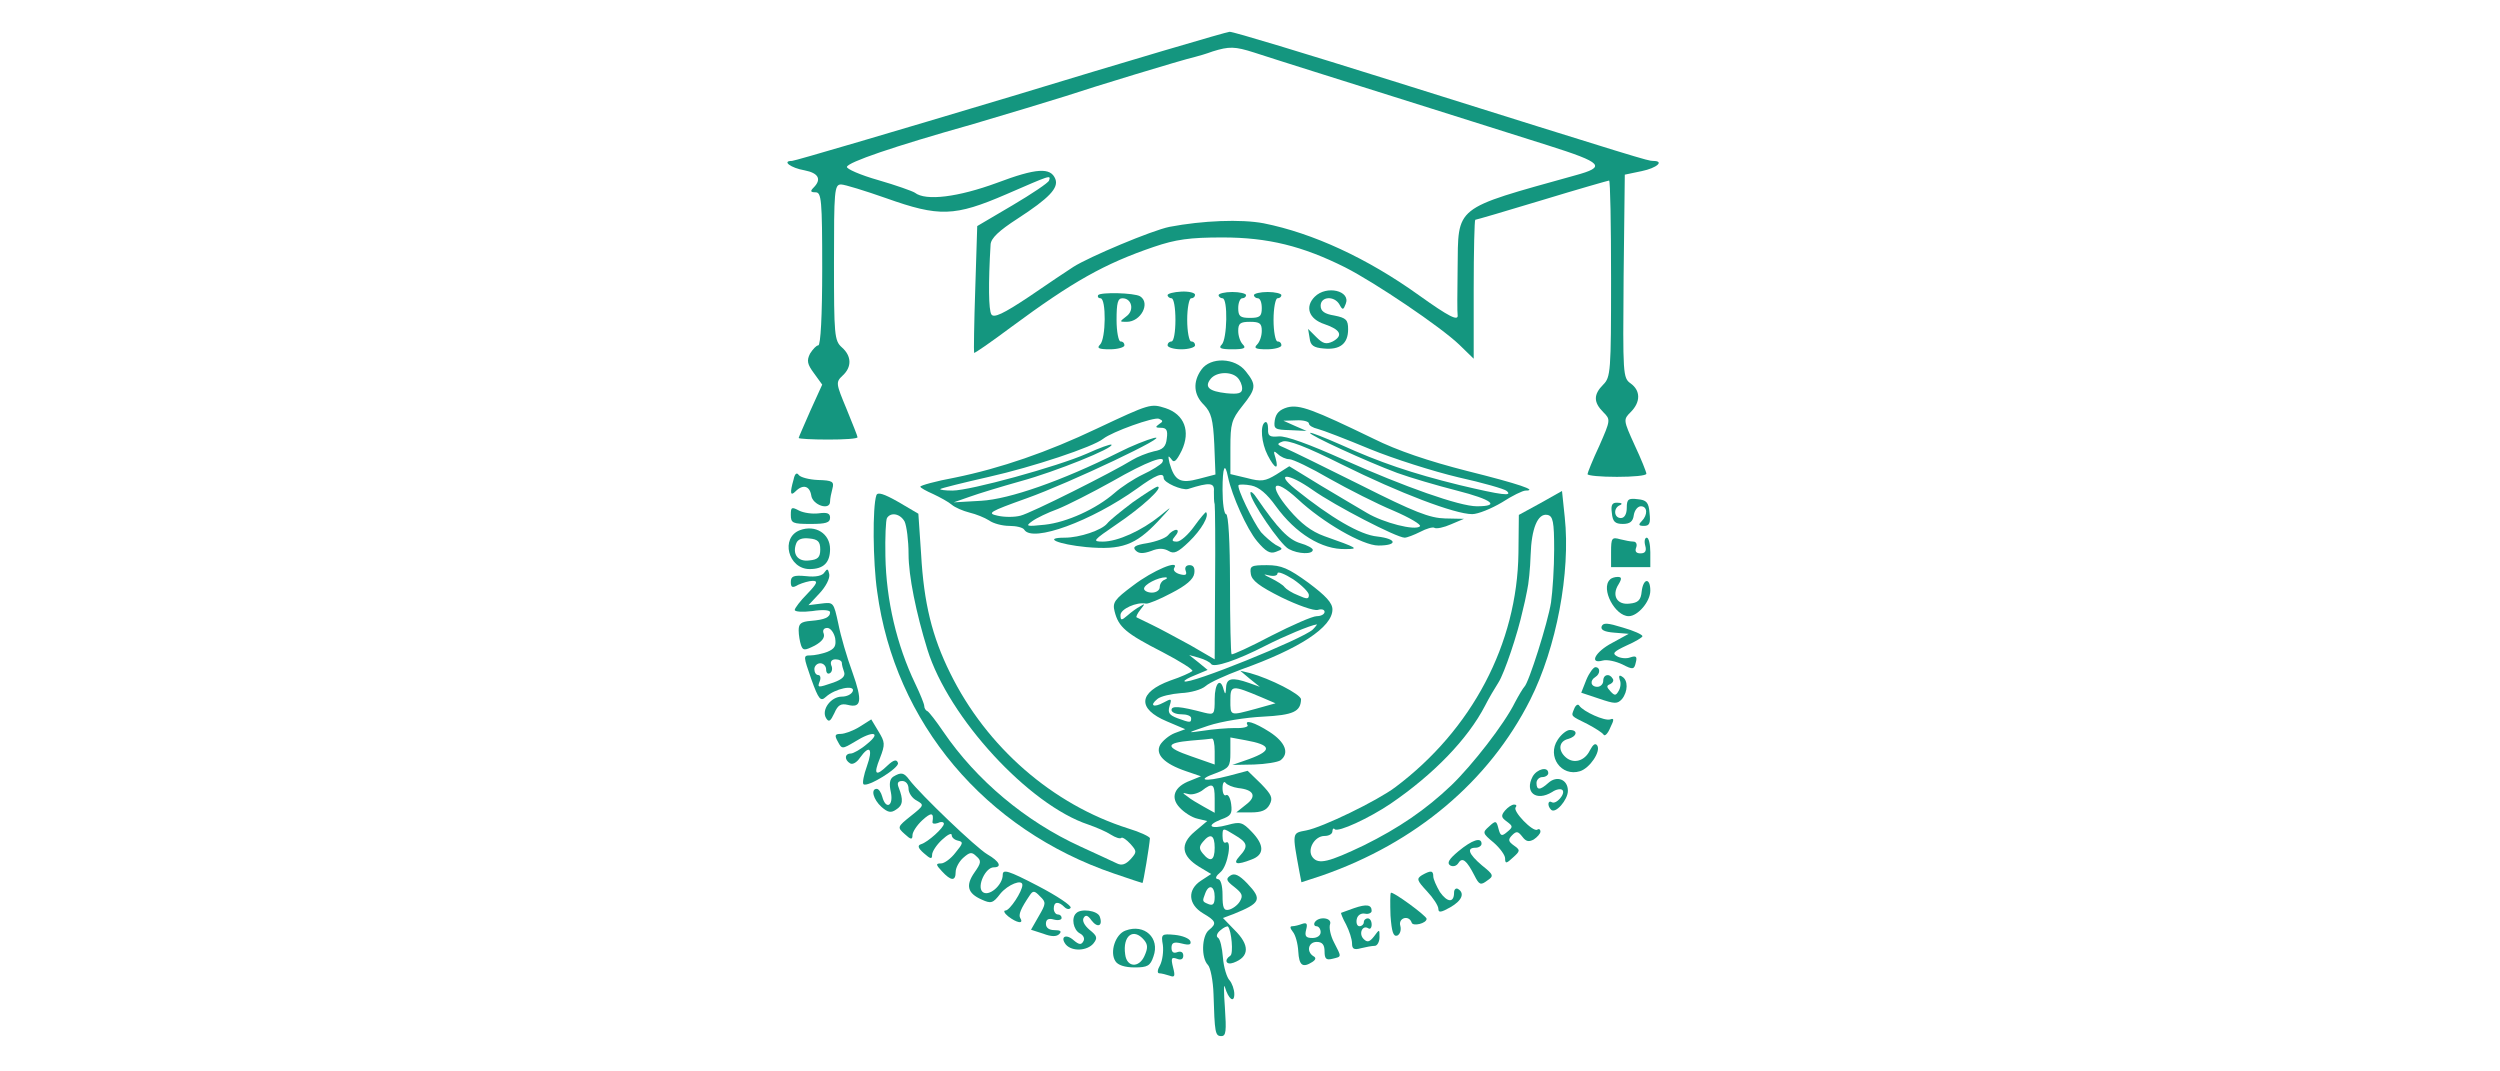 <svg xmlns="http://www.w3.org/2000/svg" version="1.0" width="140" height="60" viewBox="0 0 300 273" preserveAspectRatio="xMidYMid meet">
<g transform="translate(0,273) scale(0.1,-0.1)" fill="#14967f" stroke="none">
<path d="M891 2484 c-300 -90 -551 -164 -558 -164 -27 0 -3 -18 32 -24 36 -7 44 -23 23 -44 -9 -9 -8 -12 5 -12 15 0 17 -18 17 -195 0 -119 -4 -195 -10 -195 -5 0 -14 -10 -21 -21 -9 -18 -7 -27 10 -50 l21 -29 -30 -66 c-16 -37 -30 -68 -30 -70 0 -2 34 -4 75 -4 41 0 75 2 75 6 0 3 -13 35 -28 72 -27 65 -28 68 -10 85 24 22 23 50 -2 72 -19 17 -20 31 -20 217 0 182 1 198 18 198 9 0 61 -16 115 -35 135 -48 174 -47 306 10 113 49 114 50 109 35 -2 -6 -44 -34 -93 -63 l-90 -53 -5 -159 c-3 -88 -4 -162 -3 -164 1 -2 44 28 95 66 157 116 237 161 363 204 56 19 91 24 175 24 116 0 204 -22 312 -76 77 -39 244 -152 291 -197 l37 -36 0 177 c0 97 2 177 4 177 2 0 78 22 170 50 92 28 169 50 171 50 3 0 5 -112 5 -250 0 -237 -1 -251 -20 -270 -25 -25 -25 -45 0 -70 19 -19 19 -20 -10 -86 -17 -36 -30 -69 -30 -72 0 -4 34 -7 75 -7 41 0 75 3 75 8 0 4 -13 37 -30 73 -29 64 -29 65 -10 84 26 26 25 55 0 73 -20 14 -20 23 -18 273 l3 259 43 9 c39 8 59 26 29 26 -13 0 -27 4 -664 204 -220 69 -407 126 -415 125 -7 0 -258 -74 -557 -165z m620 112 c24 -8 94 -30 154 -49 192 -60 456 -144 593 -187 142 -45 151 -55 70 -77 -312 -87 -297 -76 -299 -238 -1 -60 -1 -113 0 -117 3 -18 -22 -5 -99 50 -131 94 -270 158 -395 183 -58 11 -156 7 -240 -9 -45 -9 -206 -77 -245 -102 -14 -9 -65 -43 -113 -76 -66 -44 -90 -55 -96 -45 -7 11 -8 77 -2 178 1 16 21 35 69 66 80 52 105 78 96 101 -12 30 -48 28 -149 -10 -98 -36 -181 -47 -209 -25 -6 4 -48 19 -93 32 -46 13 -82 29 -80 34 4 12 113 50 322 109 88 26 194 58 235 71 69 23 295 92 330 100 8 2 29 8 45 14 42 13 56 13 106 -3z"/>
<path d="M1113 1978 c-2 -5 1 -8 6 -8 15 0 14 -103 -1 -118 -9 -9 -4 -12 25 -12 20 0 37 5 37 10 0 6 -4 10 -10 10 -5 0 -10 25 -10 55 0 43 3 55 15 55 24 0 31 -31 10 -46 -18 -14 -18 -14 1 -14 36 0 61 48 34 65 -15 9 -101 11 -107 3z"/>
<path d="M1290 1978 c0 -4 5 -8 10 -8 6 0 10 -25 10 -55 0 -30 -4 -55 -10 -55 -5 0 -10 -4 -10 -10 0 -5 16 -10 35 -10 19 0 35 5 35 10 0 6 -4 10 -10 10 -5 0 -10 25 -10 55 0 30 5 55 10 55 6 0 10 4 10 9 0 5 -16 9 -35 8 -19 -1 -35 -5 -35 -9z"/>
<path d="M1420 1978 c0 -4 5 -8 10 -8 14 0 12 -104 -2 -118 -9 -9 -3 -12 27 -12 30 0 36 3 27 12 -7 7 -12 22 -12 35 0 19 5 23 30 23 25 0 30 -4 30 -23 0 -13 -5 -28 -12 -35 -9 -9 -4 -12 25 -12 20 0 37 5 37 10 0 6 -4 10 -10 10 -5 0 -10 25 -10 55 0 30 5 55 10 55 6 0 10 4 10 8 0 4 -16 8 -35 8 -19 0 -35 -4 -35 -8 0 -4 5 -8 10 -8 6 0 10 -11 10 -25 0 -21 -5 -25 -30 -25 -25 0 -30 4 -30 25 0 14 5 25 10 25 6 0 10 4 10 8 0 4 -16 8 -35 8 -19 0 -35 -4 -35 -8z"/>
<path d="M1665 1974 c-26 -26 -15 -57 25 -70 41 -14 48 -29 21 -44 -17 -8 -25 -6 -42 11 l-21 21 4 -24 c2 -18 10 -24 36 -26 41 -4 62 12 62 49 0 24 -5 29 -35 35 -25 4 -35 11 -35 25 0 24 35 26 48 3 8 -15 10 -14 16 2 13 33 -49 48 -79 18z"/>
<path d="M1376 1788 c-22 -31 -20 -64 7 -90 18 -19 23 -36 26 -100 l3 -77 -42 -11 c-48 -13 -62 -5 -75 40 -4 18 -4 21 4 11 7 -12 13 -7 27 21 23 49 7 92 -41 108 -38 12 -39 12 -175 -52 -126 -60 -245 -101 -362 -125 -49 -9 -88 -20 -88 -23 0 -3 15 -11 33 -19 17 -8 39 -20 47 -27 8 -7 29 -16 45 -20 17 -4 39 -13 50 -20 11 -8 34 -14 52 -14 17 0 35 -4 38 -10 21 -33 171 22 287 105 48 35 68 43 68 27 0 -12 47 -32 62 -28 56 18 68 16 66 -6 0 -13 0 -27 2 -33 1 -5 2 -97 1 -202 l-1 -193 -62 36 c-35 19 -79 43 -98 52 -19 9 -37 18 -39 19 -2 1 2 10 10 20 12 15 12 16 -1 8 -8 -4 -23 -15 -32 -23 -16 -14 -18 -13 -18 1 0 15 41 34 65 29 6 -1 35 11 65 27 37 19 56 35 58 50 2 14 -2 21 -12 21 -9 0 -13 -6 -10 -14 4 -11 0 -13 -15 -9 -11 3 -18 10 -14 16 14 22 -54 -6 -105 -45 -47 -35 -53 -43 -47 -66 10 -40 29 -56 121 -103 46 -24 81 -46 77 -49 -5 -4 -29 -15 -56 -24 -82 -30 -85 -72 -9 -104 l47 -20 -27 -10 c-15 -6 -31 -20 -37 -30 -13 -24 10 -48 66 -67 l38 -13 -27 -11 c-41 -15 -52 -43 -27 -69 11 -12 31 -25 45 -28 l25 -6 -32 -27 c-38 -32 -34 -62 12 -90 l30 -18 -26 -17 c-35 -23 -33 -60 5 -83 34 -20 36 -26 15 -43 -18 -15 -20 -71 -2 -89 6 -6 13 -40 14 -74 3 -98 4 -107 20 -107 12 0 13 13 9 73 -3 39 -3 63 0 52 9 -31 24 -42 24 -18 0 12 -6 28 -12 35 -7 7 -15 33 -17 58 -2 25 -7 48 -13 51 -5 3 -2 12 7 19 8 7 17 11 19 9 9 -11 14 -69 6 -74 -17 -11 -11 -25 8 -18 41 15 42 45 2 84 l-29 30 27 10 c69 28 74 37 35 78 -21 22 -33 27 -43 20 -12 -8 -11 -13 10 -29 20 -16 23 -22 14 -37 -6 -10 -19 -19 -28 -21 -13 -3 -16 5 -16 37 0 26 -5 41 -12 41 -8 1 -5 8 7 18 19 16 30 86 13 75 -5 -2 -8 5 -8 17 0 21 1 21 30 3 34 -20 37 -29 13 -55 -18 -20 -7 -23 31 -8 33 12 33 37 0 71 -23 24 -29 26 -61 17 -44 -12 -57 -2 -17 14 26 9 29 15 26 39 -2 16 -8 26 -13 23 -5 -3 -9 5 -9 18 0 13 4 19 8 13 4 -5 18 -11 32 -13 40 -4 48 -21 20 -42 l-25 -20 37 0 c27 0 40 5 48 20 9 17 5 25 -22 53 l-34 33 -49 -13 c-62 -16 -83 -11 -32 7 34 13 37 17 37 52 l0 39 38 -7 c67 -12 70 -26 10 -48 l-43 -15 55 1 c30 1 61 6 68 11 23 18 12 46 -28 72 -39 25 -66 33 -56 17 2 -4 -12 -8 -32 -7 -20 0 -57 -3 -82 -7 -43 -6 -42 -6 14 13 33 11 96 21 139 23 78 4 96 13 97 44 0 13 -79 53 -130 67 l-25 6 25 -21 25 -20 -28 10 c-43 15 -57 12 -58 -12 -1 -17 -2 -19 -6 -6 -8 33 -23 18 -23 -23 0 -39 -1 -41 -26 -35 -64 17 -84 18 -84 7 0 -6 11 -11 25 -11 14 0 25 -4 25 -10 0 -12 -2 -12 -35 0 -21 8 -25 14 -20 31 6 19 5 20 -15 9 -26 -14 -37 -8 -16 9 8 7 35 13 60 15 25 1 53 9 63 18 10 9 50 27 90 42 149 53 233 108 233 153 0 17 -17 35 -61 68 -51 37 -69 45 -106 45 -40 0 -44 -2 -41 -22 2 -17 22 -32 78 -60 41 -20 83 -35 93 -32 9 3 17 1 17 -5 0 -6 -9 -11 -20 -11 -11 0 -63 -23 -116 -50 -53 -28 -99 -49 -101 -47 -2 2 -4 84 -4 181 0 103 -4 176 -10 176 -5 0 -9 28 -9 62 0 58 6 73 14 32 10 -47 48 -132 74 -163 22 -26 33 -33 48 -27 19 7 19 8 -1 18 -11 7 -27 21 -37 32 -20 26 -63 114 -57 120 2 2 17 2 32 -1 20 -4 40 -21 63 -53 50 -69 117 -111 178 -109 35 0 30 3 -55 33 -33 12 -59 32 -89 67 -56 66 -41 85 22 27 63 -59 165 -118 205 -118 50 0 48 17 -3 23 -43 4 -117 47 -209 121 -53 43 -17 41 44 -2 58 -41 215 -122 235 -122 6 0 24 7 40 15 15 8 32 13 36 10 5 -3 24 1 42 9 l33 14 -48 1 c-39 1 -78 16 -215 85 -92 46 -178 88 -192 94 -22 9 -23 11 -7 17 13 5 60 -13 152 -59 145 -72 287 -126 331 -126 15 0 49 14 76 30 26 17 53 30 60 30 33 0 -17 17 -149 50 -98 25 -178 52 -238 82 -155 75 -189 88 -220 80 -20 -6 -29 -15 -32 -33 -3 -22 0 -24 39 -25 l42 -2 -30 13 -29 13 33 1 c17 1 32 -3 32 -8 0 -5 10 -11 23 -14 12 -3 72 -26 132 -51 61 -25 162 -57 225 -72 63 -14 119 -30 124 -35 16 -14 -11 -11 -120 15 -122 30 -204 58 -303 103 -41 18 -76 32 -78 30 -4 -5 144 -73 222 -102 33 -12 101 -32 152 -45 90 -23 112 -40 51 -40 -44 0 -183 49 -340 119 -87 39 -147 61 -165 59 -23 -2 -28 1 -27 19 0 12 -3 20 -8 17 -13 -8 -9 -53 7 -84 18 -35 29 -39 20 -7 -6 18 -5 20 6 10 7 -7 20 -13 29 -13 9 0 55 -22 103 -50 48 -27 121 -64 162 -81 42 -18 72 -36 68 -40 -12 -12 -93 9 -135 34 -21 12 -74 44 -118 70 l-80 49 -33 -21 c-28 -17 -38 -19 -75 -9 l-42 10 0 68 c0 60 3 71 30 105 36 45 37 54 9 89 -27 35 -90 37 -113 4z m92 -20 c7 -7 12 -19 12 -28 0 -12 -9 -15 -40 -12 -45 5 -57 16 -40 37 15 18 52 19 68 3z m-200 -119 c-10 -7 -9 -9 5 -9 14 0 18 -6 15 -27 -2 -21 -10 -29 -33 -33 -17 -4 -42 -14 -55 -22 -50 -31 -259 -136 -285 -142 -15 -4 -41 -4 -58 0 -28 6 -22 10 73 44 110 39 377 166 325 154 -16 -4 -57 -20 -90 -37 -144 -72 -278 -119 -350 -123 l-70 -4 40 14 c22 8 81 26 131 40 88 24 239 85 231 93 -2 2 -30 -8 -63 -23 -75 -33 -297 -94 -342 -94 -20 0 -33 2 -31 4 2 2 58 16 124 31 111 25 265 76 291 97 23 18 129 56 142 51 11 -5 11 -7 0 -14z m8 -98 c-4 -5 -25 -19 -49 -30 -23 -11 -55 -32 -72 -47 -47 -41 -122 -75 -178 -81 -47 -5 -50 -4 -32 9 11 8 40 22 65 31 25 10 88 42 140 71 87 50 140 70 126 47z m374 -337 c0 -11 -5 -11 -27 -1 -16 6 -31 16 -35 21 -3 5 -19 15 -35 23 -19 9 -21 11 -5 7 12 -3 22 -1 22 5 0 6 18 -1 40 -15 22 -15 40 -33 40 -40z m-367 39 c-7 -2 -13 -11 -13 -19 0 -8 -9 -14 -20 -14 -11 0 -20 5 -20 10 0 11 36 29 55 29 6 -1 4 -3 -2 -6z m377 -127 c-25 -24 -317 -142 -327 -132 -2 2 10 9 28 16 l31 13 -23 19 -24 19 25 -7 c14 -4 28 -11 31 -16 7 -10 65 9 139 47 47 24 114 52 130 54 2 1 -2 -5 -10 -13z m-130 -173 l35 -15 -50 -14 c-67 -18 -65 -19 -65 22 0 39 4 39 80 7z m-120 -137 l0 -34 -60 21 c-67 23 -67 34 0 40 25 2 48 4 53 5 4 1 7 -13 7 -32z m0 -121 l0 -36 -27 15 c-16 9 -35 20 -43 27 -13 9 -13 10 2 6 9 -3 24 1 35 8 28 22 33 18 33 -20z m0 -125 c0 -33 -11 -38 -30 -15 -10 12 -10 18 0 30 19 23 30 18 30 -15z m0 -125 c0 -18 -4 -23 -15 -19 -17 7 -17 7 -9 28 9 24 24 19 24 -9z"/>
<path d="M337 1508 c-10 -35 -8 -43 5 -30 19 19 36 14 40 -10 3 -25 48 -40 48 -16 0 7 3 22 6 33 5 18 0 21 -37 22 -23 1 -45 7 -49 13 -5 7 -10 3 -13 -12z"/>
<path d="M1201 1450 c-29 -22 -59 -46 -65 -54 -14 -17 -70 -36 -108 -36 -57 0 -17 -17 55 -24 90 -8 125 5 182 65 39 42 39 42 5 14 -46 -37 -107 -65 -145 -65 -28 0 -25 3 35 44 64 43 122 96 104 96 -5 -1 -33 -19 -63 -40z"/>
<path d="M548 1468 c-10 -29 -9 -169 2 -245 45 -335 275 -607 604 -719 38 -13 71 -24 72 -24 2 0 18 96 19 114 0 4 -25 16 -55 25 -193 61 -361 207 -454 396 -46 93 -67 178 -74 303 l-7 103 -51 30 c-37 21 -53 26 -56 17z m72 -67 c5 -11 10 -48 10 -83 0 -55 19 -149 48 -243 54 -174 259 -396 410 -446 20 -7 46 -18 58 -26 11 -7 23 -11 26 -8 2 3 13 -4 23 -15 17 -19 17 -21 1 -39 -13 -14 -23 -17 -35 -11 -9 4 -51 24 -93 43 -140 64 -265 169 -349 292 -19 28 -37 51 -41 53 -5 2 -8 8 -8 13 0 5 -10 30 -23 57 -47 98 -74 212 -76 325 -1 48 1 92 4 97 10 16 34 11 45 -9z"/>
<path d="M1501 1474 c-1 -18 76 -132 98 -143 24 -13 61 -14 61 -2 0 4 -14 12 -32 17 -30 9 -57 37 -110 114 -9 14 -17 20 -17 14z"/>
<path d="M2240 1448 l-55 -30 -1 -97 c-3 -231 -118 -450 -314 -597 -47 -35 -185 -102 -227 -110 -36 -7 -36 -3 -17 -106 l5 -26 52 17 c239 83 426 240 531 448 67 133 103 325 88 465 l-7 67 -55 -31z m35 -118 c0 -47 -4 -107 -8 -135 -8 -51 -57 -206 -68 -215 -3 -3 -14 -21 -24 -40 -27 -55 -109 -160 -162 -211 -65 -62 -134 -109 -223 -153 -90 -43 -115 -49 -130 -31 -16 19 4 55 30 55 11 0 20 5 20 12 0 6 3 9 6 5 9 -8 87 28 142 65 110 75 197 165 241 250 9 18 25 45 34 59 15 23 49 124 62 184 3 11 8 34 11 50 4 17 8 57 9 90 2 68 18 108 43 103 14 -3 17 -17 17 -88z"/>
<path d="M2460 1436 c0 -16 -6 -26 -15 -26 -18 0 -20 26 -2 33 7 3 4 6 -6 6 -14 1 -18 -5 -15 -26 2 -22 8 -28 28 -28 18 0 26 6 28 23 2 12 10 22 18 22 17 0 18 -22 2 -38 -9 -9 -8 -12 6 -12 14 0 17 7 14 33 -2 27 -8 33 -30 35 -24 3 -28 0 -28 -22z"/>
<path d="M330 1418 c0 -21 5 -23 50 -23 39 0 50 3 50 16 0 11 -7 14 -29 11 -16 -2 -38 1 -50 7 -19 10 -21 9 -21 -11z"/>
<path d="M1358 1389 c-15 -21 -35 -39 -44 -39 -14 0 -14 3 -4 15 7 8 8 15 2 15 -5 0 -15 -6 -21 -14 -6 -7 -30 -16 -53 -20 -32 -5 -38 -10 -29 -19 8 -8 19 -8 39 -1 19 8 33 7 45 0 13 -8 23 -4 52 24 31 30 52 66 43 75 -1 1 -15 -15 -30 -36z"/>
<path d="M353 1379 c-50 -19 -30 -99 25 -99 35 0 52 16 52 51 0 39 -37 63 -77 48z m52 -49 c0 -20 -6 -26 -28 -28 -29 -4 -44 16 -33 44 4 10 15 14 33 12 22 -2 28 -8 28 -28z"/>
<path d="M2420 1324 l0 -39 50 0 50 0 0 38 c0 20 -4 37 -9 37 -5 0 -7 -9 -4 -20 4 -14 0 -20 -12 -20 -11 0 -15 5 -11 15 3 8 0 15 -7 15 -7 0 -22 3 -34 6 -21 6 -23 3 -23 -32z"/>
<path d="M416 1272 c-5 -9 -22 -13 -47 -10 -32 3 -39 0 -39 -15 0 -14 4 -16 19 -7 11 5 28 10 37 10 14 0 11 -7 -14 -33 -18 -18 -32 -37 -32 -41 0 -5 20 -6 45 -3 25 4 45 3 45 -3 0 -13 -13 -19 -49 -22 -25 -2 -31 -7 -31 -24 0 -12 3 -29 6 -38 5 -14 9 -14 35 -1 18 10 26 20 23 30 -4 9 0 15 9 15 8 0 17 -12 20 -26 3 -20 -1 -27 -20 -35 -13 -5 -33 -9 -43 -9 -19 0 -18 -2 2 -60 19 -53 24 -58 37 -46 24 22 75 32 69 15 -3 -8 -15 -14 -28 -14 -28 0 -53 -34 -40 -55 7 -11 11 -8 21 13 9 21 17 25 34 21 35 -9 38 10 12 83 -14 38 -30 93 -36 124 -12 55 -12 55 -44 51 l-32 -4 28 30 c16 17 27 38 25 49 -3 14 -5 15 -12 5z m44 -231 c0 -5 3 -16 6 -24 3 -10 -5 -18 -27 -26 -41 -14 -42 -14 -35 4 3 8 1 15 -4 15 -6 0 -10 7 -10 15 0 8 7 15 15 15 8 0 15 -7 15 -16 0 -8 4 -13 10 -9 5 3 7 12 3 20 -3 9 1 15 11 15 9 0 16 -4 16 -9z"/>
<path d="M2417 1253 c-24 -23 13 -93 48 -93 23 0 55 37 55 65 0 34 -18 32 -22 -2 -2 -22 -9 -29 -31 -31 -32 -4 -46 21 -28 49 9 15 8 19 -2 19 -8 0 -17 -3 -20 -7z"/>
<path d="M2396 1134 c-3 -9 7 -14 32 -16 l37 -3 -42 -23 c-44 -23 -60 -55 -24 -45 11 3 33 -2 50 -10 27 -14 30 -13 34 5 4 15 1 18 -14 13 -10 -4 -26 -2 -34 3 -13 7 -8 12 24 27 23 10 41 21 41 24 0 4 -22 14 -50 22 -39 12 -50 13 -54 3z"/>
<path d="M2357 998 l-13 -33 45 -15 c41 -14 47 -14 59 -1 15 19 16 48 0 57 -7 5 -9 2 -6 -8 4 -8 2 -21 -3 -29 -7 -12 -10 -12 -21 0 -10 11 -10 14 0 18 6 3 10 9 6 14 -8 14 -24 11 -24 -6 0 -8 -7 -15 -15 -15 -17 0 -20 16 -5 25 13 8 13 25 0 25 -5 0 -16 -15 -23 -32z"/>
<path d="M2326 924 c-8 -20 -10 -17 34 -39 19 -10 38 -22 41 -27 3 -5 11 3 17 18 10 20 10 25 0 21 -14 -5 -69 20 -79 35 -3 5 -9 2 -13 -8z"/>
<path d="M505 878 c-16 -10 -38 -18 -48 -18 -15 0 -16 -4 -7 -20 10 -19 11 -19 43 0 46 29 69 25 32 -5 -16 -14 -36 -25 -42 -25 -16 0 -17 -16 -2 -25 6 -4 17 2 25 14 25 35 34 24 18 -21 -8 -22 -12 -43 -9 -46 9 -10 93 42 88 54 -3 10 -11 8 -26 -6 -31 -30 -37 -24 -20 18 14 36 13 41 -4 69 l-18 30 -30 -19z"/>
<path d="M2284 845 c-28 -42 9 -95 57 -80 25 8 53 50 44 65 -5 8 -11 3 -19 -12 -13 -27 -41 -35 -61 -18 -21 18 -18 41 5 47 23 6 27 23 5 23 -8 0 -22 -11 -31 -25z"/>
<path d="M2220 751 c-21 -40 9 -64 50 -39 10 7 22 9 26 5 9 -9 -16 -38 -27 -31 -10 6 -12 -9 -2 -19 11 -12 43 25 43 48 0 29 -28 40 -50 20 -21 -19 -30 -19 -30 0 0 8 7 15 15 15 8 0 15 5 15 10 0 18 -29 11 -40 -9z"/>
<path d="M591 751 c-9 -6 -11 -18 -6 -40 7 -35 -13 -45 -22 -11 -3 11 -9 20 -14 20 -16 0 -9 -27 12 -46 16 -14 24 -16 37 -7 18 11 19 25 7 56 -5 12 -2 17 9 17 9 0 16 -8 16 -20 0 -10 9 -24 21 -30 19 -11 19 -12 -15 -39 -35 -28 -35 -29 -16 -46 16 -15 20 -15 20 -3 0 8 11 25 25 38 23 21 30 20 26 -4 -1 -5 5 -6 14 -3 8 4 15 3 15 -2 0 -10 -41 -47 -58 -52 -10 -3 -8 -10 7 -23 17 -15 21 -16 21 -4 0 8 11 25 25 38 14 13 25 19 25 12 0 -6 7 -12 16 -14 14 -3 13 -7 -6 -30 -12 -16 -29 -28 -37 -28 -14 0 -14 -3 2 -20 23 -25 35 -26 35 -2 0 11 9 27 19 36 17 15 22 16 34 4 13 -11 12 -17 -5 -41 -23 -33 -18 -53 18 -69 24 -11 29 -10 48 15 19 23 56 38 56 22 0 -16 -32 -65 -43 -65 -6 0 -3 -7 7 -15 22 -17 40 -20 31 -5 -6 9 1 25 24 59 8 12 12 12 26 -3 16 -15 15 -19 -3 -50 l-20 -35 31 -10 c21 -8 34 -8 41 -1 7 7 3 10 -12 10 -14 0 -22 6 -22 16 0 11 6 15 20 11 11 -3 20 -1 20 4 0 5 -4 9 -10 9 -5 0 -10 7 -10 15 0 18 12 19 27 4 6 -6 13 -7 16 -2 3 5 -34 30 -84 56 -75 39 -89 43 -89 28 0 -27 -37 -58 -52 -43 -14 14 8 62 29 62 22 0 15 15 -16 33 -28 16 -171 153 -199 190 -14 19 -21 20 -41 8z"/>
<path d="M2150 665 c-11 -13 -10 -18 4 -28 16 -12 17 -14 1 -27 -14 -12 -17 -10 -22 9 -5 20 -7 21 -24 5 -17 -15 -17 -17 12 -41 16 -14 29 -32 29 -40 0 -14 3 -14 20 2 19 17 19 19 2 31 -14 10 -15 15 -4 26 11 11 15 10 26 -4 9 -12 16 -14 29 -7 9 6 17 15 17 20 0 6 -4 8 -8 5 -11 -7 -64 48 -55 57 3 4 2 7 -4 7 -6 0 -16 -7 -23 -15z"/>
<path d="M2031 561 c-24 -20 -30 -30 -21 -36 7 -4 16 -2 21 6 10 16 21 7 41 -32 12 -24 16 -25 32 -13 18 12 17 15 -13 39 -34 29 -40 45 -16 45 8 0 15 5 15 10 0 18 -24 10 -59 -19z"/>
<path d="M1938 500 c-14 -9 -13 -13 13 -41 16 -17 29 -37 29 -45 0 -10 7 -9 30 4 30 17 38 36 20 47 -5 3 -10 -1 -10 -9 0 -27 -17 -26 -36 1 -9 15 -17 33 -17 40 0 15 -6 16 -29 3z"/>
<path d="M1859 455 c-2 -2 -2 -28 -1 -58 3 -41 7 -54 17 -51 7 3 11 14 8 25 -6 20 22 29 29 8 3 -10 38 -2 38 10 -1 8 -87 71 -91 66z"/>
<path d="M1765 416 c-16 -6 -31 -11 -33 -12 -1 0 4 -14 13 -30 8 -16 15 -37 15 -48 0 -14 5 -17 23 -12 12 3 28 6 35 6 6 0 12 10 12 22 0 21 0 21 -14 2 -11 -14 -17 -16 -26 -7 -14 13 -4 37 11 28 5 -4 9 1 9 9 0 9 -4 16 -10 16 -5 0 -10 -4 -10 -10 0 -5 -5 -10 -11 -10 -6 0 -9 8 -7 18 2 10 11 16 21 14 9 -2 17 2 17 7 0 16 -13 18 -45 7z"/>
<path d="M1057 403 c-13 -12 -7 -42 9 -51 10 -5 14 -14 9 -21 -5 -9 -11 -8 -24 3 -20 18 -36 9 -20 -11 16 -18 54 -16 70 3 11 14 10 19 -10 35 -13 11 -19 23 -15 30 5 9 11 7 20 -6 16 -21 30 -14 21 10 -6 15 -48 21 -60 8z"/>
<path d="M1665 380 c-3 -5 -1 -10 4 -10 6 0 11 -7 11 -15 0 -9 -9 -15 -21 -15 -17 0 -20 5 -16 21 4 15 2 19 -10 15 -8 -3 -19 -6 -25 -6 -7 0 -6 -5 1 -14 7 -8 13 -31 14 -50 2 -36 11 -43 36 -27 9 6 10 11 2 15 -18 12 -12 36 9 36 14 0 20 -7 20 -24 0 -19 4 -23 20 -19 24 6 24 3 4 42 -9 17 -13 38 -10 46 6 17 -29 21 -39 5z"/>
<path d="M1183 359 c-26 -9 -41 -55 -26 -78 6 -10 24 -16 49 -16 33 0 40 4 48 28 17 47 -23 84 -71 66z m47 -24 c10 -12 10 -21 1 -41 -14 -31 -45 -29 -49 4 -7 48 21 69 48 37z"/>
<path d="M1278 322 c2 -16 -1 -39 -7 -51 -7 -12 -8 -21 -2 -21 5 0 17 -3 26 -6 13 -5 15 -2 9 21 -6 24 -4 27 10 22 10 -4 16 -1 16 8 0 9 -6 12 -15 9 -10 -4 -15 0 -15 11 0 13 6 16 26 11 19 -5 25 -3 22 6 -3 7 -20 14 -40 16 -33 3 -35 2 -30 -26z"/>
</g>
</svg>